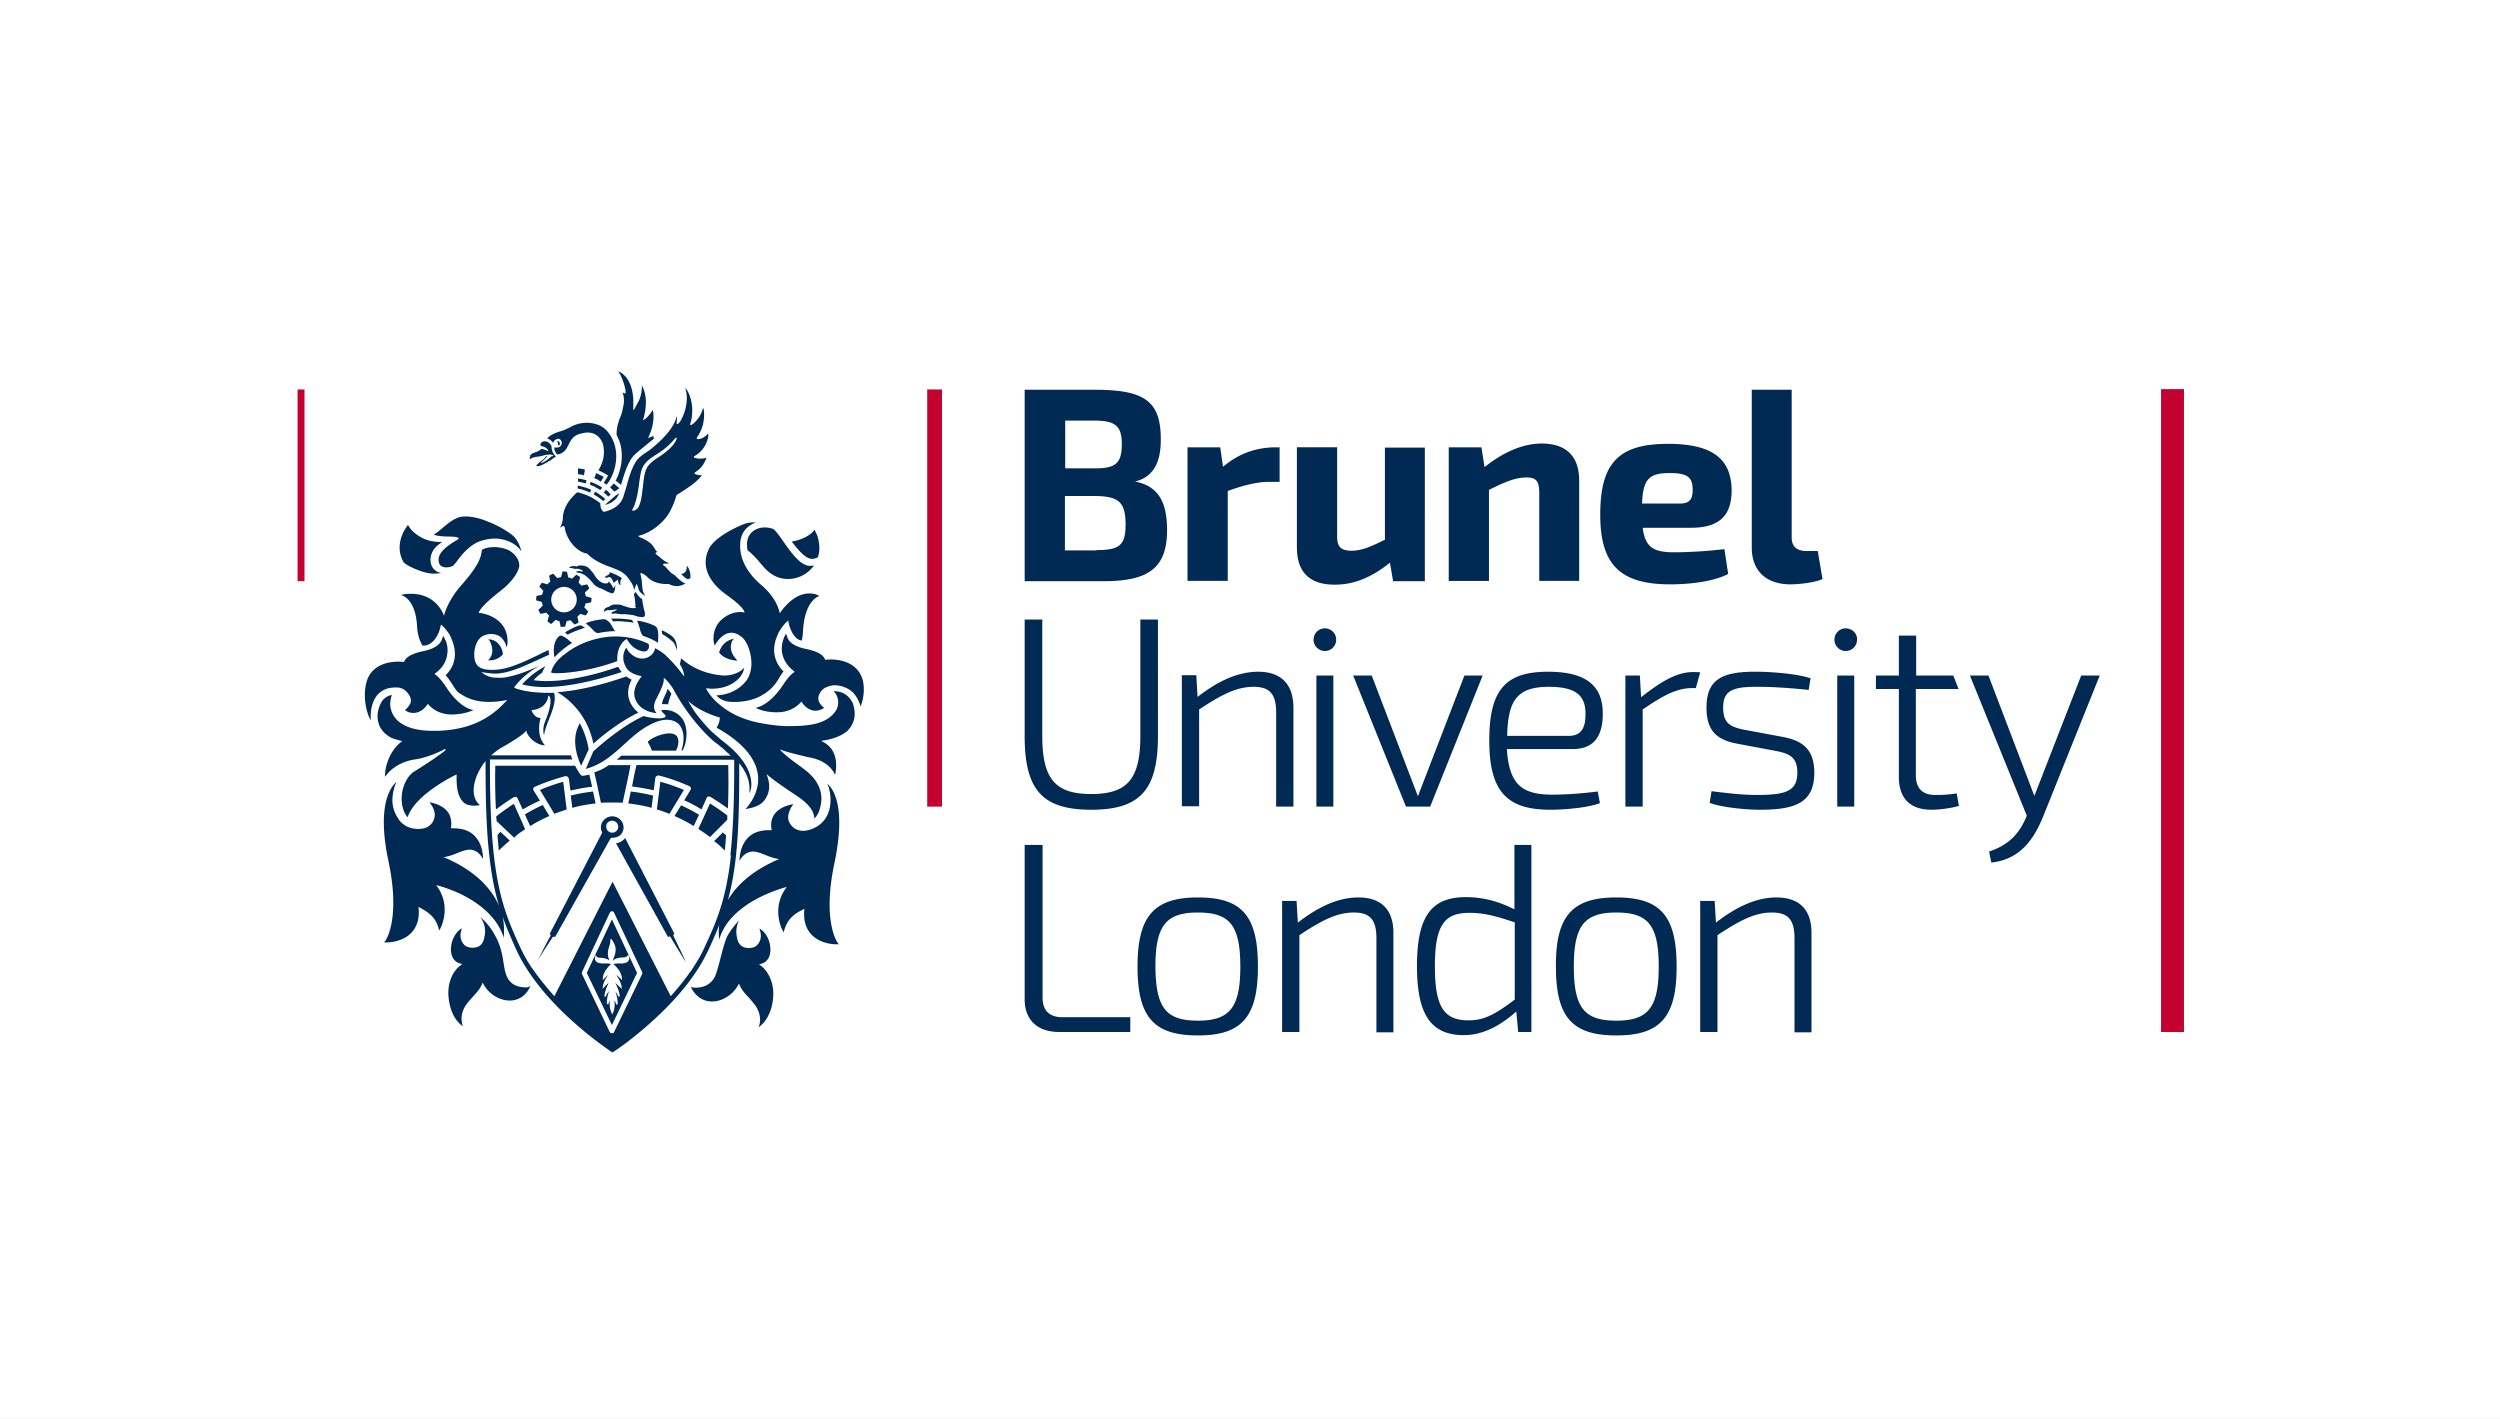<svg xmlns="http://www.w3.org/2000/svg" width="222" height="126" fill="none"><rect width="100%" height="100%" fill="#808080" stroke="none"/><g clip-path="url(#a)"><path fill="#fff" d="M0 0h222v126H0z"/><path fill="#002A53" d="m48.952 55.407.39-.362c.112.055.224.083.336.111l.111.503h.391l.14-.503.335-.084.362.391c.112-.056.252-.111.363-.195l-.111-.503c.083-.083.167-.14.25-.25l.503.139c.084-.112.14-.224.224-.335l-.363-.391c.056-.112.084-.223.111-.335l.503-.112c0-.056 0-.14.028-.195v-.196l-.503-.14-.083-.334.39-.363c-.055-.112-.111-.251-.195-.363l-.502.112c-.084-.084-.14-.168-.252-.251l.14-.503c-.112-.084-.223-.14-.335-.223l-.39.363c-.113-.056-.224-.084-.336-.112l-.112-.502c-.055 0-.139 0-.195-.028h-.195l-.14.502-.335.084-.363-.39c-.111.055-.25.11-.363.194l.112.503c-.084.084-.167.14-.251.251l-.503-.14c-.083.112-.14.224-.223.336l.363.39a1.57 1.57 0 0 0-.112.335l-.502.112c0 .056 0 .14-.028.195v.196l.502.14.084.334-.39.363c.055.112.111.252.195.363l.502-.111c.084.083.14.167.251.25l-.14.503a.88.88 0 0 0 .336.251Zm1.172-3.293c.614.027 1.117.53 1.089 1.172a1.127 1.127 0 0 1-1.172 1.089 1.127 1.127 0 0 1-1.09-1.173c.029-.614.531-1.088 1.173-1.088ZM43.983 67.94c0 .28-.056 1.76.056 3.937.53-.391 1.089-.782 1.591-1.089.028-.028.084-.028.112-.028h.084c.055.028.111.056.139.14l.447.977c.502-.28 1.005-.559 1.535-.782l-.558-.893c-.028-.056-.056-.14-.028-.196.028-.055.056-.111.14-.14.865-.39 1.786-.697 2.707-.948h.056c.056 0 .084.028.14.056.055.027.083.111.111.167l.14 1.06c.642-.139 1.284-.278 1.926-.334l-.252-1.089c-.167.056-.362.084-.53.112h-.056c-.084 0-.167-.056-.223-.14a4.748 4.748 0 0 1-.447-.753h-7.09v-.056Z"/><path fill="#002A53" d="m47.947 70.146 1.284 2.121c.335-.14.698-.25 1.089-.39l-.307-2.457a18.13 18.13 0 0 0-2.066.726ZM52.888 71.346l-.224-1.06c-.67.083-1.34.195-1.982.362l.14 1.09c.67-.196 1.368-.308 2.066-.392ZM44.178 74.138c.028.474.084.949.112 1.395a14.8 14.8 0 0 1 .977-.893l-.837-.781a2.518 2.518 0 0 1-.252.279ZM64.36 75.533c.056-.446.084-.92.112-1.367a2.518 2.518 0 0 1-.279-.252l-.782.782c.335.223.642.53.95.837ZM52.106 86.392l2.233 4.634 2.233-4.634-2.233-4.745-2.233 4.745Zm2.429-1.424c-.056.14-.084.252-.112.363.112-.14.335-.279.81-.307.307 0 .418-.084.446-.111a.087.087 0 0 0 .028-.056l.112-.028s.14.251 0 .474c-.112.168-.307.252-.642.252h-.224c-.25 0-.39.027-.474.055.586.53.726.977.754 1.284v.14l-.084-.084c-.084-.084-.251-.25-.419-.363.168.28.447.67.475 1.09v.139l-.112-.112s-.251-.251-.447-.419c.14.28.363.782.391 1.2l-.111.028s-.14-.279-.28-.474c.112.307.224.754.196 1.144l-.112.028s-.084-.223-.167-.418c.027.307.055.781-.14 1.172l-.056.112-.056-.112a1.996 1.996 0 0 1-.14-1.172l-.167.39-.111-.028c-.028-.39.083-.837.195-1.172-.167.223-.307.503-.307.53l-.112-.027c.028-.447.252-.95.391-1.229-.251.224-.447.447-.447.447l-.111.112.028-.168c.028-.39.279-.81.474-1.06-.195.139-.39.362-.39.362l-.084.084v-.14c0-.279.14-.725.725-1.284a1.514 1.514 0 0 0-.474-.055h-.251c-.335 0-.559-.084-.642-.252-.14-.195 0-.446 0-.474l.084.056v.055c.027.056.111.112.418.112.363.028.586.14.726.223-.195-.418-.167-.81 0-1.284.112-.39.084-.558.084-.586l.083-.028c.559.726.391 1.2.252 1.591ZM62.072 72.351a14.32 14.32 0 0 0-1.592-.837l-.586.949c.586.251 1.173.558 1.703.893l.474-1.005ZM58.638 69.42l-.307 2.457c.363.111.754.25 1.117.39l1.284-2.121c-.67-.28-1.368-.53-2.094-.726ZM47.752 85.275a96.517 96.517 0 0 1 1.311-2.037c.028-.056.084-.056.14-.056 0 0 .028 0 .084.028l4.885-8.681c.028-.056.084-.14.195-.14h.084c.223 0 .67-.112.837-.53a.859.859 0 0 0 .084-.363 1 1 0 0 0-1.005-1.005 1 1 0 0 0-1.005 1.005.86.86 0 0 0 .084.363c.028.055.028.083 0 .14l-4.634 8.932c.084.056.084.14.056.223-.084.056-1.033 1.982-1.117 2.121Zm6.615-12.393a.53.53 0 1 1-.53.53c-.028-.307.223-.53.53-.53ZM48.784 72.463l-.586-.977c-.558.251-1.089.53-1.59.837l.474 1.033c.53-.335 1.116-.642 1.702-.893ZM55.79 71.346c.699.084 1.397.196 2.066.391l.14-1.088a15.49 15.49 0 0 0-1.982-.363l-.223 1.06ZM53 51.36c-.168-.168-.224-.363-.447-.614-.196-.224-.335-.391-.503-.447-.586-.195-.837 0-.837 0-.168-.028-.475-.056-.614.056-.056.056-.084.084-.028.084.167-.028.363.056.502.083.224-.055.419.028.614.112.056.028.112.14.028.112h-.083c-.28-.084-.42 0-.503.055h.028c.028 0 .056.028.084.028.14.056.335.056.419.112.195.084.307.112.753.558.224.224.28.42.586.587.028.028.084.055.14.083.056.028.14.056.223.084.307.14.614.307.614.307.196.056.391.195.503.084a.83.83 0 0 0 .14-.39c0-.113.027-.196.055-.28-.084.084-.195.279-.223.251a1.57 1.57 0 0 0-.39-.586c-.057.14-.085.167-.252.167-.307.028-.586-.195-.81-.446ZM56.433 53.984c-.224.055-.53 0-.921-.14-.112-.028-.224-.084-.335-.111-.168-.084-.335-.028-.503-.056-.279-.028-.558.167-.586.195-.028.028-.028.028-.056.028-.363.084-.39.251-.39.335v.056c.027.028.027.028.055 0a.99.99 0 0 1 .252-.112h.334l.196-.028c.251-.056.363-.028.307 0a.394.394 0 0 0-.14.084c-.25.084-.335.14-.335.195v.056l.028.028c.028 0 .224-.056.363-.028.056 0 .28.056.53.056h.224c.53.028.893.112.893.112.223.111.558.14.642.14h.056c.056 0 .167 0 .195-.084.056-.084.028-.336-.028-.503-.027-.084-.055-.14-.055-.223-.084-.391-.14-.782-.14-.782 0-.028 0-.028-.028-.028-.195-.111-.363-.335-.474-.502l-.056-.056s-.028-.028-.056-.028-.028 0-.028.028l-.084.195s.084.224.112.642c.028.307.028.335 0 .42.112.083.084.11.028.11ZM67.515 85.722l-.112-.084.112-.028c.725-.167.865-.781.893-1.144.056-.893-.419-1.73-.977-2.01.251.642.14 1.2-.307 1.563-.084.084-.363.168-.642.168-.307 0-.838-.112-1.005-.782-.112-.474-.168-1.005.14-1.647-.363.363-.698.81-.95 1.229-.474.781-.837 3.098-1.228 3.824-.446.781-1.228.893-1.619.893h-.195l-.28-.056.14.251c.391.642 1.005 1.033 1.73 1.033.28 0 .587-.056.866-.167a2.915 2.915 0 0 0 1.48-1.312l.056-.112.055.112c.168.418.42.698.726 1.033.196.195.391.446.642.753.475.67.503 1.284.419 1.675a4.586 4.586 0 0 1-.084.307c.447-.335.977-.949 1.2-2.066.168-.837.112-1.59-.167-2.26-.307-.726-.726-1.061-.893-1.173ZM35.19 61.046c.391 0 .726.14.977.447s.363.586.307.837c-.056.307-.39.614-.502.726.084.084.335.251.726.251.67 0 1.06-.474 1.256-.754l.028-.055.055.055c.53.587 1.229.894 2.094.894h.056c.977-.028 1.59-.28 1.87-.391-.39-.056-1.34-.391-2.4-1.982-.42-.642-.754-1.005-1.005-1.172l-.056-.056.056-.056c.614-.447.977-1.033 1.06-1.675.112-.698-.111-1.2-.195-1.34a1.668 1.668 0 0 0-.168-.307c-.027.084-.055.195-.111.307v.028c-.084.195-.307.726-1.591 1.005-1.34.28-1.647.67-1.759.949l-.028.028h-.056c-.14-.028-.279-.028-.446-.028-.698 0-2.373.168-2.82 1.842-.362 1.368.056 2.848.391 3.378-.028-.419-.056-1.396.53-2.205.42-.503.95-.726 1.731-.726ZM76.615 60.404c-.447-1.647-2.122-1.842-2.82-1.842-.14 0-.307 0-.446.028h-.056l-.028-.028c-.112-.28-.39-.67-1.759-.95-1.284-.279-1.507-.809-1.59-1.004v-.028c-.029-.084-.084-.224-.112-.307a1.66 1.66 0 0 0-.168.307c-.056.14-.279.67-.195 1.34.111.67.474 1.228 1.06 1.674l.056.056-.056.056c-.25.168-.586.53-1.004 1.172-1.061 1.564-2.01 1.899-2.401 1.982.28.14.921.391 1.87.391h.056c.837 0 1.563-.307 2.094-.893l.055-.056.028.056c.196.28.587.754 1.257.754.39-.028.641-.196.725-.252-.14-.111-.474-.418-.502-.725-.056-.252.056-.53.307-.838.195-.223.586-.39 1.033-.446h.084c.362 0 1.004.111 1.507.53.53.419.754 1.172.81 1.34.25-.614.39-1.48.195-2.317ZM57.522 65.903c.14.223.279.475.362.754h2.15c.028-.056.307-.614.167-1.089-.279-.977-2.484-.084-2.68.335Z"/><path fill="#002A53" d="M74.075 61.381h-.056c.502.474.502 1.228.223 1.703-.837 1.284-2.54 1.395-4.327 1.395-.865 0-1.982-.195-2.428-.279-1.452-.279-2.652-.837-3.573-1.619-.782-.614-1.173-1.367-1.173-1.367l-.055-.084h.083c.14 0 .28.028.419.028 1.703 0 2.456-.894 2.68-1.257.111-.167.167-.362.223-.614-.363.42-1.06.698-1.703.698h-.167c-1.815-.14-3.043-.893-3.74-1.535-.029.223-.084.39-.084.419l-.028.111c.195.307.363.698.39 1.061 0 .112-.502-.781-1.73-1.926a5.137 5.137 0 0 0-.866-.558c-.027.363-.307.614-.446.698-.195.14-.419.223-.698.223-.837 0-1.368-.81-1.396-.977 0 0-.642.81.028 1.842.223.363.754.586 1.284.698h.056s-.837.977-.642 1.815c.28 1.2 1.507 1.423 1.954 1.479a.805.805 0 0 1-.167-.28c-.112-.306-.056-.641.195-1.088.307-.614.614-1.228.614-1.619v-.167s.419.307.893 1.088c.307.614 1.508 2.68 3.322 4.355.14.14.363.307.586.475.168.139.335.279.447.362.251.224.475.447.698.642h-9.714c-.168.14-.28.252-.419.363h10.44V68.08c0 3.238-.112 5.779-.335 7.816v.028l.028.028v.168c-.419 3.712-1.228 5.638-2.317 7.983-.28.642-.67 1.284-1.089 1.926l-.167.251-.056.056c-.475.698-1.033 1.368-1.647 2.066l-.056.056-5.164-10.161-5.164 10.16-.056-.055a27.773 27.773 0 0 1-1.73-2.15l-.196-.279-.028-.028a13.77 13.77 0 0 1-1.033-1.842c-1.647-3.573-2.652-6.225-2.68-15.743v-.922h7.314c-.056-.111-.084-.25-.112-.362h-7.09c.28-.252.559-.475.838-.643.14-.083.279-.167.446-.25.698-.42 1.48-.894 1.759-1.229l.056-.084.028.084c.279.782 1.088 1.172 1.423 1.2.028.028.112.028.168.028h.056c-.782-.865-.475-2.093-.391-2.428-.586 0-.782-.642-.782-.642l-.028-.056h.056c1.34-.14 1.424-1.173 1.424-1.2l.028-.112.083.084c.335.474-.223 1.87-.446 2.428-.14.475-.084.838-.028 1.033.056-.39.195-.782.39-1.284.28-.726.726-1.703.503-2.484-1.228.027-2.456-.056-3.406-.391a1.693 1.693 0 0 1-.139-.084c0-.028.726-1.06 2.233-1.926-.893.419-1.982.865-3.042 1.033-.112.028-.252.028-.391.028h-.307c-.587 0-1.033-.168-1.396-.503 0 0 .781.14 1.2.14.14 0 .28 0 .419-.028 1.033-.112 2.261-.67 3.573-1.284.28-.112.53-.251.81-.363 0-.084-.029-.196-.029-.28v-.139c-.334.14-.725.335-1.004.475-1.284.614-2.429 1.144-3.49 1.256-.195.028-.363.028-.53.028-.81 0-1.256-.168-1.48-.67-.027-.056-.027-.112-.055-.168-.196-.949.167-1.954.781-2.205.224-.084.419-.14.614-.14.838 0 1.09.447 1.257.726.083.168.14.335.167.475.028-.084.056-.223.084-.39.084-2.43-2.457-2.68-2.485-2.68h-.083l.028-.084c.111-.252.53-.81 1.982-1.927.837-.67 1.451-1.451 1.59-2.093.084-.754-.641-1.368-1.088-1.535-.921-.363-1.926-.196-2.233.055-.056.838-.53 1.648-1.843 3.155-.92 1.06-1.311 1.982-1.479 2.54l-.028.14-.056-.14c-.753-1.647-2.233-1.814-2.847-1.814h-.028c-.447 0-.726.055-.893.111.39.112 1.284.614 1.423 2.708.056.949.28 1.452.503 1.786h.056c1.144-.027 1.507-1.563 1.507-1.619l.056-.25.195.167s.475.446.726 1.032v.028c.558 1.256.39 2.401-.502 3.266.195.224.418.53.67.922v.027c.14.196.25.363.39.53.866.643 1.731.894 2.82.894.474 0 .949-.056 1.423-.14l.168-.027-.112.111c-1.48 1.62-3.238 2.429-5.583 2.596-.307.028-.586.028-.865.028-1.535 0-2.624-.335-3.266-1.005-.558-.586-.586-1.284-.558-1.535.028-.28.084-.502.14-.642-.391.056-.67.28-.866.53-.28.447-.53 1.145-.335 1.898.14.587.53 1.033 1.145 1.368.279.112.586.196.893.28l.111.027v-.028c-1.367.977-1.535 2.68-1.535 2.736l-.028.447.28-.335s.809-.977 2.372-1.2c1.172-.168 2.429-.782 2.596-.894.14-.084.168.028.084.112s-1.2.893-1.926 1.34c-.335.223-.614.39-.921.586-.838.67-1.229 2.121-.866 3.266.084.279.224.53.391.725.53-1.618 2.875-3.07 4.271-3.768l.084-.028v.084c-.028 1.089.111 1.759.474 2.233.28.39.754.447 1.117.447.195 0 .363-.028.474-.056-.25-.196-.81-.81-.418-2.177.195-.67.53-1.229.92-1.731 0 3.573.085 6.225.336 8.374.195 1.787.474 3.182.865 4.494-.558-1.284-1.814-2.986-4.773-4.27l-.168-.056.168-.028c.307-.056.642-.168.977-.307.363-.14.81-.335 1.172-.335h.056c.642.028.977.53 1.145.837 0-.447-.084-1.368-.726-2.038-.447-.474-1.089-.697-1.898-.697h-.224v-.056c.056-.28.056-.726-.14-1.173-.25-.474-.725-.81-1.423-1.005l-.335-.083.195.307c.028.028.42.642.196 1.2a1.236 1.236 0 0 1-1.06.837c-.112.028-.252.028-.364.028-.753 0-1.395-.335-1.758-.92-.53-.81-.642-1.62-.363-2.68.056-.252.167-.447.223-.587-.502.419-1.786 2.038-.726 7.035.95 4.466.084 6.504-.223 7.006a1.543 1.543 0 0 1-.167.223h.279c.14 0 1.451-.028 2.233-.949.446-.53.642-1.228.558-2.093v-.112l.196.112c.474.279 1.228.67 1.535 1.647.056.14.056.25.084.335a1.22 1.22 0 0 0 .167-.28c.14-.307.837-1.981-.335-3.628l-.084-.112.14.028c.39.112 1.786.502 3.126 1.368 1.424.92 2.345 2.01 2.736 3.294v-.14c.028-.39.056-1.06-.112-1.786.335.977.754 1.926 1.228 2.986.922 1.982 2.485 4.02 4.662 6.03 1.703 1.59 3.266 2.652 3.685 2.959l.195.111.168-.111c.446-.28 1.981-1.368 3.684-2.96 2.178-2.01 3.74-4.047 4.662-6.029.363-.781.67-1.48.949-2.205a5.398 5.398 0 0 0 0 1.172v.14c.363-1.284 1.284-2.373 2.736-3.294 1.34-.837 2.735-1.256 3.126-1.368l.14-.028-.084.112c-1.173 1.647-.475 3.322-.335 3.629.056.112.111.223.167.28 0-.085.028-.196.084-.336.307-.977 1.033-1.396 1.535-1.647l.196-.111v.111c-.084.865.111 1.563.558 2.094.782.92 2.094.949 2.233.949h.28a1.536 1.536 0 0 1-.168-.224c-.307-.53-1.173-2.54-.223-7.006.362-1.758.697-4.187.083-5.89-.223-.642-.53-.977-.726-1.144.056.111.112.25.168.474.28 1.089.084 2.206-.53 2.875-.363.42-1.09.838-1.787.838-.39 0-.949-.14-1.256-.838-.223-.53.167-1.144.195-1.228l.196-.307-.363.084c-.698.195-1.173.53-1.424 1.005-.223.418-.195.865-.14 1.172v.056h-.223c-.81 0-1.451.223-1.898.698-.642.67-.726 1.619-.726 2.038.14-.308.503-.782 1.145-.838h.056c.363 0 .81.196 1.172.335.335.14.67.251.977.307l.168.028-.14.056c-2.428 1.06-3.713 2.4-4.41 3.573.697-2.512 1.004-5.555 1.004-10.998v-1.145c.67.838 1.005 1.647.894 2.68.056-.112.14-.28.167-.53.224-2.15-2.233-3.88-2.652-4.215-.446-.391-.893-.754-1.005-.894-1.395-1.451-1.73-2.233-1.954-2.596.977.977 2.736 1.48 2.764 1.48h.056v.056c0 .39-.196.725-.28.865 2.206 1.228 3.434 2.624 3.657 4.103.224 1.508-.67 2.652-1.088 3.127l.279-.056c1.089-.223 1.451-.642 1.703-1.284.167-.447.167-.977-.056-1.591l-.056-.168.14.112c.502.419 1.284.977 2.428 1.73 1.507.978 1.647 1.675 1.675 2.094.223-.223.39-.502.474-.837.335-1.061.112-2.038-.67-2.903-.362-.391-.67-.614-1.088-.921-.419-.308-.95-.67-1.675-1.34 0 0-.167-.196.056-.084s1.312.39 2.26.614l.42.084c1.423.335 1.898 1.144 2.065 1.507a3.67 3.67 0 0 0 .084-1.06c-.056-.866-.447-1.508-1.172-1.87l-.14-.085.167-.028c.866-.14 1.564-.39 2.094-.809.726-.698.893-1.563.503-2.596-.084-.084-.447-.977-1.62-.977ZM57.019 86.504l-2.484 5.136c-.028.084-.112.111-.196.111a.235.235 0 0 1-.195-.111l-2.457-5.136a.239.239 0 0 1 0-.196l2.457-5.248a.21.21 0 0 1 .195-.14.21.21 0 0 1 .196.14l2.484 5.248c.028.084.028.14 0 .196Z"/><path fill="#002A53" d="M46.858 87.676h-.195c-.39 0-1.228-.084-1.62-.893-.474-.977-.167-2.15-1.172-3.88a5.6 5.6 0 0 0-1.2-1.452c.503.782.447 1.368.307 1.926-.167.698-.698.782-1.005.782-.279 0-.53-.084-.642-.168-.446-.362-.558-.92-.307-1.563-.53.28-1.033 1.117-.977 2.01.028.363.168.977.894 1.144l.111.028-.111.084c-.168.112-.587.447-.866 1.117-.279.67-.335 1.423-.167 2.26.223 1.145.753 1.76 1.2 2.066-.028-.083-.084-.167-.084-.307-.084-.418-.056-1.032.419-1.674.223-.308.447-.53.642-.754.307-.335.558-.614.726-1.033l.056-.112.055.112a2.8 2.8 0 0 0 1.48 1.312c.279.112.586.168.865.168.698 0 1.34-.363 1.703-1.033l.14-.252-.252.112ZM52.274 66.545a7.533 7.533 0 0 0-.782-2.317c-.81 1.34-.251 2.987.112 3.769l.67-1.452Z"/><path fill="#C3002F" d="M193.938 34.556H191.9V91.64h2.038V34.556ZM27.04 34.583h-.615v17.028h.614V34.583ZM83.65 34.583h-1.313v37.043h1.312V34.583Z"/><path fill="#002A53" d="M127 71.625h-2.15l-4.689-11.64h1.647l4.103 10.72 4.131-10.72h1.619L127 71.625Zm-20.629 8.068c3.936 0 5.332 1.647 5.332 6.14 0 4.467-1.424 6.114-5.332 6.114-3.936 0-5.359-1.647-5.359-6.113s1.451-6.141 5.359-6.141Zm0 10.942c2.819 0 3.769-1.145 3.769-4.801 0-3.685-.95-4.802-3.769-4.802s-3.768 1.145-3.768 4.802c.028 3.684.949 4.8 3.768 4.8Zm37.154-10.942c3.936 0 5.359 1.647 5.359 6.14 0 4.467-1.423 6.114-5.359 6.114s-5.36-1.647-5.36-6.113c-.028-4.466 1.424-6.141 5.36-6.141Zm0 10.942c2.819 0 3.768-1.145 3.768-4.801 0-3.685-.949-4.802-3.768-4.802s-3.769 1.145-3.769 4.802c0 3.684.95 4.8 3.769 4.8Zm-25.877-34.837a1 1 0 0 0-1.004 1.005 1 1 0 0 0 1.004 1.005 1 1 0 0 0 1.005-1.005 1 1 0 0 0-1.005-1.005Zm46.254 0c-.558 0-1.005.447-1.005 1.005 0 .558.447 1.005 1.005 1.005.558 0 1.005-.447 1.005-1.005.028-.558-.447-1.005-1.005-1.005Zm-63.114-13.036c2.094.391 2.848 1.87 2.848 4.299 0 3.406-1.675 4.55-5.64 4.55h-7.005v-17h6.224c4.327 0 5.862.95 5.862 4.355.028 2.093-.67 3.405-2.289 3.796Zm-6.197-1.172h2.68c1.787 0 2.345-.447 2.345-2.15 0-1.674-.614-2.093-2.54-2.093H94.59v4.243Zm2.792 7.257c2.01 0 2.568-.418 2.568-2.26 0-2.01-.614-2.513-2.68-2.54h-2.707v4.828h2.819m11.64-5.275c1.368-.503 2.624-.81 3.629-.81h.977v-3.07h-.279c-1.536 0-3.155.39-4.746 1.73l-.251-1.73h-2.903v11.863h3.573V43.6Zm9.491 8.318c1.703 0 3.238-.614 4.913-1.954l.279 1.647h2.819V39.748h-3.545v8.178c-1.284.642-2.094.977-2.959.977-.977 0-1.312-.362-1.284-1.395V39.72h-3.573v8.876c0 2.206 1.117 3.322 3.35 3.322Zm13.734-8.43c1.395-.698 2.344-1.089 3.293-1.089.866 0 1.145.307 1.145 1.396v7.788h3.545V42.68c0-2.15-1.145-3.294-3.322-3.294-1.675 0-3.405.753-5.08 2.093l-.279-1.758h-2.903v11.863h3.573v-8.095h.028Zm16.05 8.402c-4.494 0-6.197-1.814-6.197-6.197 0-4.69 1.731-6.28 6.03-6.28 4.047 0 5.61 1.423 5.638 4.13 0 2.178-1.033 3.323-3.601 3.323h-4.298c.223 1.786 1.005 2.177 2.819 2.177 1.089 0 2.819-.084 4.438-.28l.335 2.206c-1.368.698-3.461.921-5.164.921Zm-.028-9.881c-1.786 0-2.372.474-2.456 2.707h3.377c.977 0 1.117-.558 1.117-1.228 0-1.117-.475-1.48-2.038-1.48Zm12.171 6.922c-.893 0-1.34-.39-1.34-1.2v-13.12h-3.545v14.013c0 2.094 1.312 3.266 3.433 3.266.782 0 2.233-.167 2.847-.474l-.418-2.485h-.977Zm-45.584 22.694V62.86c0-2.093-1.089-3.21-3.126-3.21-1.787 0-3.545.81-5.388 2.233l-.111-1.926h-1.284v11.64h1.535V63c1.982-1.312 3.322-2.01 4.829-2.01 1.424 0 2.01.614 2.01 2.29v8.345h1.535Zm2.038 0h1.507v-11.64h-1.507v11.64Zm25.178-.307c-.977.391-3.07.587-4.41.587-3.908 0-5.415-1.675-5.415-6.17 0-4.55 1.507-6.085 5.219-6.085 3.35 0 4.83 1.229 4.858 3.63.027 2.093-.782 3.237-2.68 3.237h-5.834c.195 3.182 1.368 4.048 4.047 4.048 1.368 0 2.903-.14 4.02-.28l.195 1.033Zm-4.522-10.328c-2.707 0-3.657 1.06-3.712 4.355h5.471c1.2 0 1.507-.866 1.479-2.01 0-1.647-.977-2.345-3.238-2.345Zm-44.97 27.607V75.031h-1.59v13.734c0 1.647.977 2.875 3.07 2.875h6.309v-1.312h-6.03c-1.144 0-1.758-.586-1.758-1.73Zm28.054-8.904c-1.786 0-3.545.81-5.387 2.233L115.136 80h-1.284v11.64h1.535v-8.598c1.982-1.312 3.322-2.01 4.83-2.01 1.423 0 2.009.615 2.009 2.29v8.346h1.508v-8.765c.028-2.094-1.061-3.21-3.099-3.21Zm13.846-4.662h1.507V91.64h-1.172l-.168-1.815c-1.396 1.229-2.931 2.094-4.662 2.094-3.014 0-4.159-1.954-4.159-6.141 0-4.494 1.34-6.113 4.355-6.113 1.451 0 2.903.363 4.299 1.088v-5.722Zm0 6.867c-1.564-.53-2.68-.838-3.992-.838-2.233 0-3.071 1.09-3.071 4.746 0 3.684.838 4.801 3.015 4.801 1.368 0 2.373-.558 4.076-1.842v-6.867h-.028Zm23.28-2.205c-1.786 0-3.545.81-5.387 2.233L152.262 80h-1.284v11.64h1.535v-8.598c1.982-1.312 3.322-2.01 4.829-2.01 1.424 0 2.01.615 2.01 2.29v8.346h1.508v-8.765c.027-2.094-1.061-3.21-3.099-3.21Zm-60.853-7.788c4.383 0 5.918-1.815 5.918-6.56V55.017h-1.563v10.328c0 3.824-1.145 5.164-4.355 5.164-3.21 0-4.354-1.34-4.354-5.164V55.017H90.99v10.328c0 4.773 1.536 6.56 5.918 6.56Zm53.456-12.227c-1.48 0-2.847.838-4.634 2.233l-.112-1.926h-1.284v11.64h1.536V63c1.73-1.172 2.959-1.898 4.41-1.898h.307l.391-1.396c-.335-.028-.391-.028-.614-.028Zm12.784 11.947h1.508v-11.64h-1.508v11.64Zm21.662-11.64-4.159 10.691-4.076-10.69h-1.647l5.053 12.449c-.614 1.507-1.508 2.568-3.35 3.182l.195.977c2.624-.279 3.825-2.15 4.634-4.16l4.997-12.449h-1.647Zm-26.407 5.471-3.601-.67c-1.144-.25-1.786-.558-1.786-1.953 0-1.536.865-1.87 3.182-1.843 1.368 0 3.21.14 4.41.28l.168-1.034c-1.061-.39-3.462-.586-4.774-.586-3.07-.028-4.466.67-4.466 3.183 0 1.954.81 2.819 2.596 3.182l3.573.67c1.145.223 1.898.53 1.898 1.898 0 1.619-.893 2.01-3.601 2.01-1.367 0-2.903-.196-4.019-.335l-.168 1.032c.977.391 3.127.615 4.467.615 3.238 0 4.829-.67 4.829-3.322-.028-1.954-.921-2.764-2.708-3.127Zm13.455 5.137c-1.145 0-1.731-.587-1.731-1.759v-7.648h3.796l-.474-1.2h-3.294V56.44h-1.535v3.545h-2.038v1.2h2.038v7.816c0 1.87.977 2.904 2.903 2.904.698 0 1.73-.14 2.428-.335l-.195-1.117c-.67.112-1.284.14-1.898.14ZM60.508 50.969h-.056l.056.028c.14.112.391.419.559.419.111 0 .167-.028.223-.056.084-.251-.056-.865-.251-1.06l-.056-.057v.084c0 .112 0 .251-.084.39a.543.543 0 0 1-.39.252ZM46.216 73.914c.14-.083.28-.195.419-.279l-1.005-2.26c-.502.334-1.06.725-1.563 1.116 0 .14.028.279.028.418l1.563 1.48c.195-.195.39-.363.558-.475ZM64.584 72.407a24.359 24.359 0 0 0-1.536-1.06l-1.032 2.26c.279.196.558.363.81.559l.222.167 1.536-1.535v-.39Z"/><path fill="#002A53" d="M64.668 67.94h-8.151l-.196.866-.195 1.033c.642.084 1.284.195 1.926.335l.14-1.089c0-.056.055-.14.111-.167.056-.028.084-.056.14-.056h.056c.92.223 1.842.558 2.707.949a.337.337 0 0 1 .14.14c.028.055 0 .14-.028.195l-.558.921c.53.224 1.032.503 1.535.81l.446-1.005a.337.337 0 0 1 .14-.14h.084c.056 0 .083 0 .111.028.53.307 1.09.698 1.564 1.033.083-2.122.028-3.573.028-3.852ZM52.776 68.583l.307 1.368v.028l.28 1.311c.334-.027.641-.027.976-.027.307 0 .642 0 .95.027l.558-2.596.14-.753H54.06c-.39.279-.837.502-1.284.642ZM59.42 83.154c.055 0 .111.028.14.084 0 .028.725 1.2 1.172 1.926l.195.279-.028-.056c-.28-.586-1.089-2.26-1.089-2.26-.028-.085 0-.168.056-.196h.028l-4.382-8.514a1.255 1.255 0 0 1-.81.474l4.634 8.347c.056-.084.084-.084.084-.084ZM52.385 43.041c.14.056.307.112.447.196.084.056.251.14.474.279l.168-.223a4.526 4.526 0 0 0-.502-.28 4.282 4.282 0 0 0-.53-.223l-.057.251ZM53.362 42.762l.252-.418-.335-.168-.336-.167-.167.446c.112.056.251.112.363.168.084.084.14.111.223.14ZM51.297 43.376c.39.084.725.196 1.088.363l.112-.251c-.53-.223-.977-.335-1.2-.363v.251ZM54.507 42.93l-.335.363c.14.111.279.25.39.363l.447-.307c-.195-.14-.335-.28-.502-.42ZM52.72 43.907c.307.167.586.363.838.586l.195-.168a4.318 4.318 0 0 0-.921-.67l-.112.252ZM52.022 42.93l.056-.28a8.043 8.043 0 0 0-.754-.167v.28c.14.027.391.083.698.167ZM55.037 37.151c-.056.14-.084.224-.111.335-.196.587-.168 1.005-.168 1.145.084.167.167.363.251.558.363 1.089.252 2.345-.335 3.49.168.14.335.25.475.39.223-.781.502-1.758.977-2.428.223-.307.67-.642 1.172-1.06l.168-.14c.167-.14.39-.308.586-.475 0-.14-.028-.223-.028-.251l-.475.195.196-.474c.363-.922.307-1.703.223-2.038-.419.67-.754.865-.754.865l-.111.056.028-.112c0-.028.586-1.758-.14-2.986.056.781-.307 1.479-.335 1.507l-.363.67h-.056v-.782c0-.335-.055-2.093-1.34-2.652.447.642.726 1.787.643 1.954 0 .028-.028.028-.028.028h-.028a.486.486 0 0 0-.196-.083c.196.558.112 1.032.028 1.34-.056.39-.167.697-.279.948ZM51.855 42.204l.084-.502c-.196-.056-.42-.084-.614-.112v.53c.14 0 .307.028.53.084Z"/><path fill="#002A53" d="M49.091 39.3c.028 0 .028 0 0 0a.06.06 0 0 0 .056-.055c.056-.084.112-.195.363-.279h.056c.084 0 .167.028.223.112.084.083.112.223.084.335-.028.223-.251.335-.447.335-.056 0-.111 0-.167-.028-.056.056-.028.14-.028.195.056.223.223.447.28.447.585-.112.78-.475.976-.866.056-.083.084-.195.14-.279.307-.53.697-.642.893-.698.223-.055.447-.111.642-.111.251 0 .502.056.698.167.558.307.698.921.698.921.195.866-.028 1.647-.42 2.261.085.028.14.084.224.112.168.084.335.167.503.28l.14.083-.392.642.252.167c.111-.14.167-.25.195-.25.67-1.09.837-2.346.475-3.434-.28-.782-.782-1.396-1.396-1.62a2.953 2.953 0 0 0-1.06-.195 3.01 3.01 0 0 0-1.34.335c-.336.196-.838.391-.866.391-.614.168-1.06.39-1.284.67.28.084.447.28.502.363ZM53.809 43.488l-.195.251c.14.112.279.224.39.363l.224-.195a2.962 2.962 0 0 0-.42-.419ZM53.697 51.248c.028.028.112.084.307.028.028-.028.084-.056.14-.028.195.084.279.363.363.503l.279-.224c.028-.028.028-.028.056-.028.056.028.028.112.084.28.027.083.083.14.167.195-.028-.363.028-.502.14-.614-.335-.28-.838-.447-1.09-.559.029.28-.334.308-.446.447Z"/><path fill="#002A53" d="M49.566 39.552c.056 0 .14-.028.14-.084.027-.083 0-.307-.196-.279-.056 0-.056.056-.028.056.056.028.112.168.056.28l.028.027ZM56.517 40.92c-.391.558-.67 1.48-.866 2.205l-.056.196c-.111.362-.195.642-.279.893-.39 1.005-1.59 1.2-1.619 1.228h-.028c-.083 0-.14-.028-.195-.112-.14-.195-.167-.418-.167-.642a5.173 5.173 0 0 0-.922-.586 5.305 5.305 0 0 0-1.116-.39 2.293 2.293 0 0 0-.252.223l-.027.028c-.614.614-.922 1.228-1.005 1.898v.111c0 .196-.084.587-.252.894.056-.028.14-.084.224-.14.028 0 .028-.028.056-.028.083 0 .14.14.14.196.223 1.228 1.2 2.149 1.953 2.26.028 0 .056.028.112.084.195.196.726.67 1.982 1.117 1.172.419 1.367.642 1.814 1.312.195.279.28.53.28.753.055-.111.11-.25.139-.362.056-.14.056-.168.084-.168h.027c.028 0 .028.028.056.084.028.084.112.335.112.39.14.28.363.42.558.531v-.028c-.084-.14-.195-.307-.223-.642-.028-.195-.028-.39-.056-.558 0-.14-.028-.196-.028-.28a1.607 1.607 0 0 1-.056-.278c-.027-.112-.055-.168-.027-.196 0 0 .027-.028.055-.028.056 0 .363.168.503.307.642.698 1.59.67 1.898.67h.056c.028 0 .698.447 1.48-.056-.252-.055-.615-.39-.866-.642-.168-.167-.28-.167-.475-.363l-.14-.14a1.4 1.4 0 0 1-.195-.222c-.111-.112-.167-.168-.223-.196-.056-.028-.084-.056-.084-.111v-.028l.028-.028c.028-.028.028-.028.056-.028h.112c.111 0 .195 0 .307-.028h.056c-.391-.112-.754-.447-.977-.642-.028-.028-.084-.056-.112-.084-.084-.056-.168-.111-.14-.167 0-.056.056-.084.168-.112-.112-.056-.168-.168-.251-.307-.196-.307-.363-.586-1.2-.95-.056-.027-.084-.027-.112-.055-.084-.028-.112-.056-.112-.084 0-.028 0-.056.056-.056 1.116-.279 2.15-1.2 2.596-1.926.447-.725.67-1.535.67-1.563.028-.056.056-.111.084-.14.92-.558 1.814-1.172 2.205-1.73h-.028c-.168 0-.586-.056-.614-.168 0-.055.028-.083.111-.14.196-.139.642-.418.95-1.255-.224.084-.447.084-.559.084H62.1c-.446-.028-.474-.112-.474-.14-.028-.056.028-.084.14-.14a2.45 2.45 0 0 0 1.088-1.507.849.849 0 0 0 .028-.447c-.251.307-.558.447-.698.475-.028 0-.111.028-.167.028-.084 0-.112-.028-.14-.056-.028-.028 0-.084.084-.195.195-.307.614-1.005.558-2.122 0-.167-.056-.363-.084-.419a2.655 2.655 0 0 1-.697 1.257l-.028.027c-.14.14-.28.252-.363.252h-.028c-.056-.028-.028-.084.028-.28 0-.027.028-.055.028-.083.25-1.2-.028-2.205-.391-2.764-.056-.083-.112-.14-.14-.167.168.502.196 1.06.056 1.703-.14.697-.447 1.172-.447 1.2-.111.167-.195.28-.307.307h-.028l-.027-.028c-.028-.028 0-.056 0-.112 0-.083.027-.223.027-.418 0-.056 0-.084-.027-.112-.168.698-.698 1.452-1.564 2.261l-.028.028c-.279.251-.586.53-.893.754-.502.307-.92.642-1.088.893Zm1.758-.558c.921-.559 1.368-1.089 1.591-1.34.112-.112.168-.168.196-.168 0 0 .028.028.028.056 0 .196-.363.893-1.592 1.675-.25.167-.474.307-.614.447-.502.418-.642.837-.753 1.814-.028.168-.028.307-.056.475-.084.697-.14 1.256-.39 1.73-.14.224-.392.307-.476.307h-.027c-.056-.056-.028-.111.027-.223.028-.056.084-.14.112-.223.168-.447.335-1.117.447-2.094.14-1.033.223-1.451.837-1.982.196-.167.447-.335.67-.474Z"/><path fill="#002A53" d="M53.781 44.828c.28-.084.893-.307 1.145-.893.027-.056.027-.084.055-.14l-.363.251-.837.726c-.028 0-.028.028 0 .056ZM47.11 40.78c.027-.056.111-.14.418-.195.391-.056.53-.084.642-.112.252-.083.838-.195.977 0a.3.3 0 0 1-.167.056c-.056 0-.084.056-.084.056-.251.251-.67.502-.81.53-.14.028.084-.14.252-.307.084-.084.25-.279.279-.335 0 0-.084.028-.112.028a1.977 1.977 0 0 1-.335.363c-.419.28-.474.419-.502.419-.028.028-.084.111.056.111h.028c.25 0 .67-.25 1.004-.446.084-.056.168-.084.224-.14.14-.111.279-.195.39-.279-.418-.363-.39-.837-.39-.837 0-.168-.28-.53-.642-.503-.335.028-.503.391-.168.447.475.112.53.447.53.447s-.195-.112-.39-.168c-.112-.028-.196-.056-.224-.056-.14.112-.279.224-.558.307-.335.112-.474.224-.446.391-.084.112-.028.195.027.223ZM51.687 55.575c-.111-.056-.307-.028-.362 0-.42.167-.726.335-1.033.502-.084.056-.112.14-.084.14a.85.85 0 0 1 .195.14c.196-.112.754-.364 1.536-.615-.112-.083-.196-.111-.252-.167ZM53.949 55.128a.493.493 0 0 0-.42-.14c-.446.056-.976.14-1.395.308-.084.028-.112.084-.056.111.14.112.307.252.503.447.25.307.418.363.53.363.419-.084.838-.14 1.284-.168h.223a6.805 6.805 0 0 1-.195-.307c-.223-.418-.335-.53-.474-.614ZM49.622 56.524c-.53.474-.475 1.368-.391 1.842a8.25 8.25 0 0 1 1.284-1.088c.084-.056.195-.14.307-.196a1.313 1.313 0 0 1-.335-.251c-.279-.223-.474-.335-.614-.39-.056 0-.167 0-.251.083ZM55.288 55.184c.363.028.67.056.977.112-.083-.168-.167-.252-.195-.252a7.332 7.332 0 0 0-1.368-.111h-.447c.056.056.14.167.196.251a4.2 4.2 0 0 1 .837 0ZM38.512 50.941c.14 0 .558-.028.67-.056-.307-.056-.893-.279-.95-1.088 0-.084-.083-.81.699-1.424l.335-.251h-.391s-.726-.028-1.284-.307c0 0-.866-.391-1.256-1.033l-.112-.168-.112.168c-.055.056-1.172 1.563-.279 3.126.14.252 1.703 1.033 2.68 1.033Z"/><path fill="#002A53" d="M40.717 47.787c.028.111-.111.14-.14.167-1.535.893-1.674 1.452-1.618 1.898.055.503.502.53.697.53.196 0 .447-.055.615-.167.14-.167.279-.335.39-.502.614-.81 1.34-1.508 2.206-1.73.39-.112.949-.196 1.423-.14 1.117.14 1.787.725 2.01 1.144-.056-.307-.307-1.117-.893-1.535a8.76 8.76 0 0 0-2.261-1.2c-.028-.028-.977-.391-1.787-.391-.195 0-.39.028-.53.056-.586.167-1.033.558-1.48.92-.279.252-.558.475-.837.643.307.111.81.167 1.424.167.195 0 .753.028.781.14ZM47.389 60.404s.195-.28.753-.67a2.89 2.89 0 0 1 .307-.586c-.335.195-.67.39-.977.614-.558.419-.92.81-1.116 1.005 2.707.753 6.81-.419 8.849-1.089a2.77 2.77 0 0 1-.307-.474c-.977.362-4.718 1.59-7.51 1.2ZM66.37 48.792c0 .028 0 .056.028.084.196.14.558.474.921.893l.168.195c.53.642 1.2 1.424 2.456 1.452 1.368 0 2.122-.894 2.345-1.2-.056 0-.14.027-.251.027h-.196c-.725-.056-1.507-1.032-2.233-2.093-.307-.447-.67-.95-.893-1.145-.028-.028-.363-.167-.782-.167-.558-.028-1.842.335-1.563 1.954ZM58.303 55.714c-.112-.223-1.396-.614-1.73-.586.083.168.167.419.25.726.084.39.224.558.28.614.53.168.977.39 1.34.614v-.363c.056-.725-.112-.977-.14-1.005ZM71.925 49.601c.056 0 .112.028.168.028.223 0 .39-.084.53-.14.251-.697.112-1.507-.084-2.01a4.384 4.384 0 0 1-.195-.446l-.14.168c-.502.53-1.284.781-1.898.893.67.893 1.228 1.423 1.62 1.507Z"/><path fill="#002A53" d="M64.5 52.811c.67.475 1.424 1.089 1.591 1.48l.028.084h-.084c-.083 0-.167-.028-.25-.028-.503 0-.978.14-1.453.474-1.06.726-1.004 1.87-.948 2.233l.083.28c.168-.308.698-1.145 1.48-1.145.25 0 .53.084.781.28.363.194.726.809.894 1.562.223.95.083 1.843-.363 2.429-.922 1.172-2.261 1.284-2.652 1.284.14.167.502.474 1.06.558.168.028.335.028.503.028h.335c1.284-.084 2.177-.447 3.043-1.256.111-.14.307-.335.39-.475.112-.167.196-.307.28-.446.14-.224.223-.363.362-.53-.642-.615-1.228-1.76-.502-3.294V56.3a4.21 4.21 0 0 1 .726-1.033l.195-.168.056.335c.084.28.39 1.34 1.144 1.452a5.08 5.08 0 0 0 .112-.893c.14-2.401 1.117-2.96 1.452-3.071a1.719 1.719 0 0 0-.866-.223h-.028c-.614 0-1.563.279-2.568 1.675l-.056.083-.028-.111c-.111-.475-.474-1.424-1.618-2.401-1.257-1.06-1.927-2.345-1.87-3.6.027-1.285.892-1.76 1.395-1.955h-.28c-.167 0-.362.028-.585.084-.475.14-2.792 1.144-3.322 2.289-.893 1.926.614 3.377 1.563 4.047ZM59.643 56.468a4.458 4.458 0 0 0-.586-.363c-.084-.056-.168-.111-.307-.111.028.083.028.195.056.307.502.307.809.558 1.004.753.056.084.112.196.168.307.056.14.112.28.14.419.027-.474-.084-1.005-.475-1.312Z"/><path fill="#002A53" d="M65.17 56.72c-.28.055-1.033.25-1.312 1.227.474.615 1.312.698 1.619.726l-.195-.25c-.53-.643-.391-1.201-.28-1.48.056-.084.112-.168.168-.224ZM55.651 56.747c.056 0 .363.866 1.396 1.089.475.111.698-.335.53-.67a6.81 6.81 0 0 0-3.182-.642c-1.396.056-3.07.586-4.299 1.619-.028 0-.028.028-.055.028 0 0-.028.028-.056.028-.168.167-.28.279-.335.307-.642.698-.698 1.116-.698 1.228.251.14 3.07.028 5.862-1.033-.084-1.423.781-1.954.837-1.954ZM59.475 61.995c.028-.112.084-.195.112-.307 0-.028.028-.056.028-.084-.084-.167-.28-.363-.335-.446-.084.335-.223.558-.363.893-.111.251-.111.335-.14.474.112 0 .447 0 .559.028 0-.111.056-.307.14-.558ZM58.694 63.782c-.475.028-1.06-.056-1.535-.196-2.038.921-4.048 2.764-4.467 3.127l-.67 1.563c1.452-.391 2.457-1.312 3.434-2.205.642-.587 1.312-1.2 2.093-1.62 1.173-.67 2.094-.697 2.708-.167.642.698.447 1.787.251 2.345h.112c.363-.642.502-1.815.084-2.624-.307-.558-.977-1.06-1.982-.95.028.112.111.224.307.392.279.307-.335.335-.335.335ZM43.341 58.617c.475.084.977-.14 1.312-.502 0-.251-.112-.642-.419-.977a1.177 1.177 0 0 0-.865-.363.722.722 0 0 1 .195.307c.447 1.06-.223 1.535-.223 1.535ZM55.623 60.069c-1.284.447-3.74 1.228-6.14 1.396.809.474 2.651 1.814 3.21 4.578.809-.754 2.4-1.982 3.935-2.736.028 0 .028-.028.056-.028-.084-.084-1.535-1.144-.586-2.93-.056 0-.251-.112-.475-.28Z"/></g><defs><clipPath id="a"><path fill="#fff" d="M0 0h222v126H0z"/></clipPath></defs></svg>
